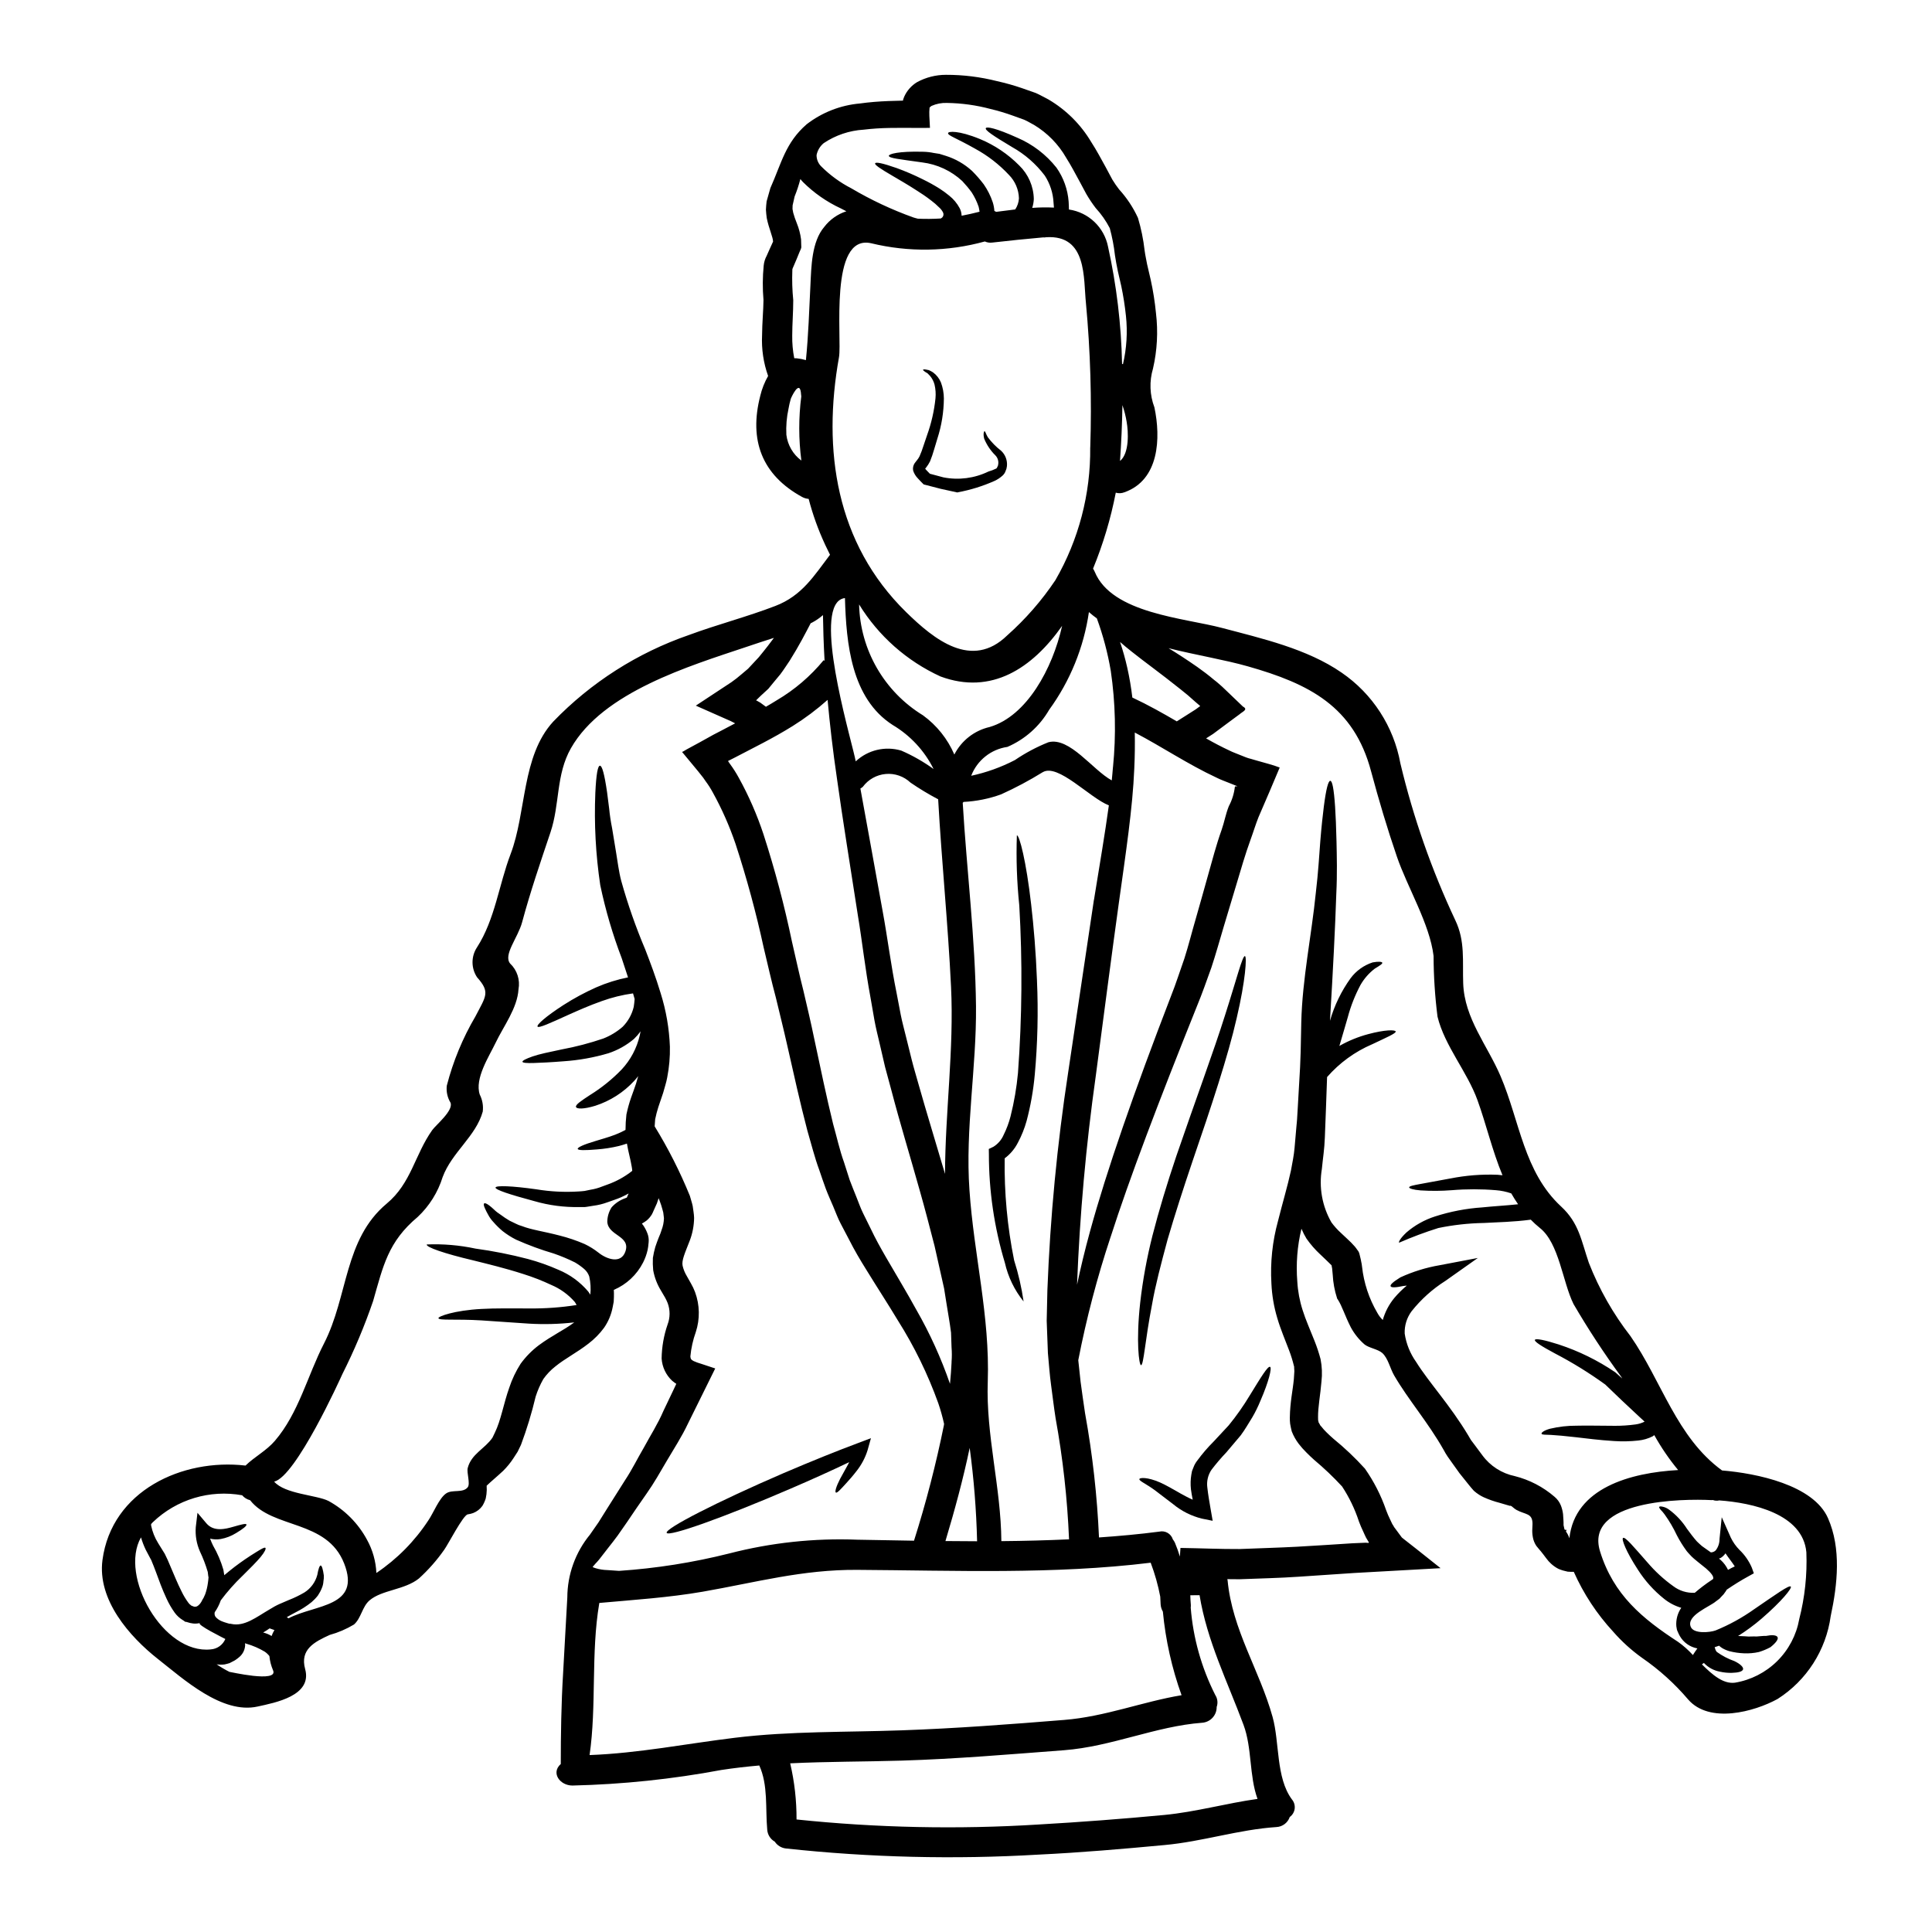 <?xml version="1.0" encoding="UTF-8"?>
<!-- Uploaded to: SVG Repo, www.svgrepo.com, Generator: SVG Repo Mixer Tools -->
<svg fill="#000000" width="800px" height="800px" version="1.1" viewBox="144 144 512 512" xmlns="http://www.w3.org/2000/svg">
 <g>
  <path d="m344.4 329.57c-0.027 0.051-0.027 0.051 0 0.078h0.098l0.988 0.559c0.504 0.348 0.984 0.719 1.492 1.094 0.961-0.562 1.922-1.121 2.883-1.73 4.731-2.785 8.934-6.383 12.422-10.625l0.238 0.188c-0.27-4.773-0.375-8.773-0.426-12.129-0.887 0.777-1.863 1.449-2.906 1.996l-0.348 0.156c-1.359 2.59-3.012 5.867-5.574 9.945-0.789 1.145-1.543 2.363-2.481 3.598-1.012 1.227-2.078 2.481-3.172 3.84-0.664 0.586-1.305 1.18-2 1.84-0.359 0.375-0.977 0.926-1.215 1.191zm-21.301 181.05 0.023 0.027v0.031c-0.117-0.102-0.238-0.188-0.371-0.27l-0.613-0.48c-1.652-1.535-2.656-3.648-2.801-5.902 0.043-3.07 0.574-6.113 1.578-9.012 0.695-1.828 0.707-3.844 0.027-5.676-0.199-0.508-0.43-0.996-0.695-1.469l-1.094-1.867c-1.012-1.652-1.707-3.477-2.051-5.383-0.105-1.082-0.133-2.172-0.082-3.258 0.152-0.98 0.367-1.949 0.641-2.902 0.293-0.855 0.613-1.785 0.883-2.426l0.453-1.094 0.32-0.934h-0.004c0.395-1.012 0.613-2.086 0.641-3.172-0.023-0.508-0.156-1.016-0.184-1.52-0.133-0.586-0.375-1.309-0.559-1.969-0.188-0.586-0.43-1.18-0.664-1.812-0.16 0.453-0.297 0.906-0.457 1.359l-0.961 2.133-0.105 0.27-0.078 0.133c0 0.023-0.184 0.395-0.184 0.395h-0.008c-0.367 0.617-0.836 1.168-1.387 1.629-0.363 0.277-0.746 0.527-1.145 0.746l-0.078 0.055c0 0.078-0.055-0.027 0 0.078l0.27 0.32h-0.004c0.469 0.668 0.852 1.395 1.145 2.16 0.301 0.746 0.418 1.559 0.348 2.359-0.027 0.426-0.078 0.855-0.133 1.25l-0.16 0.91h-0.004c-0.258 1.129-0.656 2.223-1.18 3.254-1.656 3.25-4.402 5.816-7.758 7.25 0.027 0.586 0.055 1.18 0.027 1.844l-0.055 1.309-0.266 1.387v-0.004c-0.367 1.977-1.148 3.856-2.293 5.508-1.176 1.598-2.578 3.016-4.156 4.215-3.043 2.363-6.188 3.938-8.746 6.023-1.227 0.957-2.305 2.09-3.199 3.363-0.836 1.469-1.512 3.023-2.027 4.637-1.031 4.34-2.332 8.617-3.894 12.797l-0.879 1.812-1.121 1.734c-0.785 1.203-1.699 2.32-2.719 3.332-1.652 1.547-3.199 2.801-4.371 3.938l0.027 1.145v-0.004c-0.016 0.754-0.105 1.504-0.27 2.242-0.215 0.68-0.508 1.336-0.875 1.949-0.613 0.863-1.469 1.527-2.453 1.914-0.469 0.164-0.949 0.281-1.441 0.352-1.227 0.184-5.277 8.105-6.238 9.383-1.941 2.773-4.184 5.32-6.691 7.598-3.758 3.039-9.785 3.016-13.062 5.785-2 1.68-2.215 4.723-4.16 6.426-2.012 1.207-4.172 2.133-6.43 2.758-4.051 1.844-7.941 3.84-6.504 9.055 1.945 7.086-7.996 8.906-12.594 9.918-9.445 2.106-19.703-7.332-26.422-12.594-7.559-5.953-16.086-15.688-14.699-26.227 2.453-18.398 21.195-26.98 37.91-25.035 2.426-2.363 5.492-3.894 7.785-6.559 6.297-7.332 8.66-17.32 13.008-25.781 6.453-12.574 5.285-27.613 16.629-37.086 6.508-5.41 7.41-12.906 12.051-19.465 0.961-1.359 5.703-5.199 4.852-7.277h0.004c-0.82-1.352-1.168-2.938-0.988-4.508 1.66-6.438 4.211-12.613 7.582-18.344 2.797-5.414 4-6.398 0.426-10.398v-0.004c-1.586-2.402-1.586-5.516 0-7.918 4.773-7.41 5.785-16.531 8.902-24.715 4.238-11.121 2.883-25.941 11.305-35.113 10-10.363 22.305-18.215 35.914-22.926 7.543-2.797 15.434-4.824 22.926-7.707 7.121-2.719 10.316-8.078 14.504-13.57-0.457-0.934-0.91-1.84-1.336-2.754l0.004-0.004c-1.801-3.879-3.25-7.91-4.328-12.051-0.605-0.047-1.195-0.219-1.73-0.508-10.668-5.836-14.133-15.062-11.09-26.82h-0.004c0.441-1.84 1.141-3.606 2.078-5.25-1.23-3.453-1.773-7.113-1.602-10.773 0.027-3.465 0.352-6.613 0.375-9.355-0.262-3.035-0.242-6.09 0.055-9.121 0.086-0.906 0.352-1.785 0.785-2.586 0.297-0.641 0.586-1.277 0.855-1.922 0.27-0.641 0.535-1.145 0.789-1.73 0-0.016 0.012-0.027 0.027-0.027 0.027-0.027 0.027-0.027 0.027-0.051 0-1.227-1.121-3.496-1.68-6.32-0.105-0.719-0.16-1.465-0.211-2.184 0.051-0.746 0.078-1.52 0.184-2.211 0.348-1.18 0.668-2.363 0.988-3.496 2.961-6.637 4-12.047 9.625-16.926h-0.004c4.086-3.148 8.988-5.062 14.129-5.512 2.481-0.348 4.961-0.535 7.477-0.641 1.18-0.023 2.398-0.078 3.625-0.105 0.105-0.023 0.266 0.027 0.32-0.051 0.055-0.078-0.027-0.105 0-0.16 0.027-0.055-0.133 0.238 0.32-0.879 0.719-1.586 1.898-2.914 3.391-3.816 2.348-1.273 4.977-1.941 7.644-1.941 4.578-0.012 9.137 0.555 13.574 1.68 2.262 0.5 4.496 1.133 6.691 1.891 1.145 0.395 2.316 0.828 3.492 1.227 1.148 0.48 2.293 1.18 3.469 1.758l-0.004 0.004c4.644 2.738 8.523 6.602 11.277 11.234 1.441 2.215 2.613 4.457 3.84 6.668 0.582 1.094 1.18 2.211 1.781 3.332h0.004c0.543 0.898 1.141 1.762 1.785 2.586 2.043 2.242 3.723 4.785 4.988 7.543 0.84 2.812 1.43 5.695 1.758 8.613 0.184 1.391 0.453 2.481 0.664 3.68 0.32 1.391 0.641 2.754 0.961 4.133 0.637 2.902 1.098 5.84 1.387 8.797 0.59 4.906 0.324 9.875-0.785 14.691-1.008 3.379-0.875 6.992 0.371 10.289 1.73 8.16 1.277 19.25-7.945 22.504-0.73 0.293-1.539 0.332-2.293 0.105-1.336 6.894-3.356 13.637-6.023 20.133 0.176 0.266 0.328 0.551 0.453 0.848 4.559 11.062 23.73 12.203 33.777 14.879 10.559 2.797 22.504 5.512 31.648 11.836 8.195 5.617 13.801 14.277 15.57 24.051 3.414 14.324 8.297 28.262 14.566 41.59 2.637 5.512 1.867 10.797 2.078 16.688 0.32 9.332 6.422 16.426 9.918 24.637 5.094 11.945 6.133 25.355 16.047 34.527 4.723 4.371 5.305 8.957 7.332 14.906 2.723 6.977 6.441 13.523 11.043 19.438 8.289 11.941 12.184 26.793 24.262 35.59 9.145 0.746 24.207 3.84 28.07 12.637 3.543 8.027 2.535 17.516 0.719 25.977-1.242 9.027-6.391 17.051-14.074 21.945-6.16 3.387-18.051 6.641-23.703 0.133-3.566-4.191-7.668-7.898-12.203-11.02-2.82-2.016-5.398-4.348-7.676-6.961-4.32-4.672-7.84-10.023-10.426-15.84-0.535 0-1.039 0-1.625-0.051-0.82-0.164-1.625-0.402-2.398-0.719-0.727-0.367-1.402-0.836-2-1.387-0.477-0.434-0.906-0.918-1.281-1.441-0.664-0.855-0.988-1.336-1.441-1.867l-0.395-0.457-0.789-0.957 0.004 0.004c-0.449-0.668-0.758-1.422-0.91-2.215-0.078-0.406-0.133-0.812-0.16-1.227-0.023-0.344-0.023-0.691 0-1.039l0.055-1.363c0-2.879-1.867-2.398-4.211-3.676v0.004c-0.332-0.195-0.645-0.418-0.934-0.672l-0.453-0.375c-0.055 0.027-0.16-0.027-0.16-0.027-0.188-0.129-0.188-0.078-0.188-0.051-0.078 0.027 0.055 0.078-0.129 0l-0.828-0.238-1.816-0.535c-1.434-0.367-2.836-0.859-4.188-1.465-0.422-0.191-0.832-0.414-1.223-0.664-0.5-0.316-0.973-0.676-1.414-1.066-0.535-0.559-0.879-1.039-1.336-1.574-0.855-1.066-1.68-2.078-2.481-3.094-0.719-1.012-1.438-2-2.133-2.984l-1.039-1.469h0.004c-0.359-0.531-0.688-1.086-0.984-1.652-4.188-7.41-9.41-13.332-13.176-19.832-1.062-1.844-1.574-4.481-3.117-5.902-1.18-1.043-3.598-1.336-4.769-2.32v-0.004c-1.449-1.27-2.66-2.785-3.574-4.481-1.652-3.25-2.266-5.543-3.469-7.41l-0.156-0.211-0.027-0.105v-0.004c-0.652-2.012-1.039-4.098-1.145-6.211l-0.109-1.145-0.051-0.562-0.078-0.375c-0.105-0.531-0.027-0.348-0.082-0.426-0.055-0.078-0.789-0.789-1.277-1.25l-1.73-1.652h-0.008c-1.34-1.25-2.547-2.637-3.602-4.133-0.484-0.797-0.914-1.625-1.277-2.481l-0.078-0.16v-0.004c-1.105 4.59-1.473 9.324-1.094 14.027 0.148 2.562 0.621 5.098 1.41 7.543 0.789 2.535 1.969 5.144 3.148 8.133 0.633 1.582 1.168 3.203 1.605 4.852 0.387 1.957 0.469 3.965 0.238 5.945-0.27 3.391-0.934 6.773-0.906 9.445 0.023 0.27 0 0.668 0.023 0.855 0.074 0.148 0.113 0.312 0.105 0.48 0.082 0.16 0.215 0.32 0.297 0.508 0.098 0.246 0.25 0.465 0.453 0.637 0.43 0.559 0.902 1.086 1.414 1.574 0.535 0.531 1.145 1.094 1.785 1.652 2.977 2.426 5.766 5.07 8.344 7.914 2.379 3.394 4.273 7.106 5.625 11.023 0.312 0.844 0.668 1.672 1.066 2.481l0.559 1.18 0.324 0.508 0.156 0.293 0.457 0.613 0.906 1.223 0.453 0.613 0.238 0.32 0.426 0.348 3.469 2.719c2.106 1.68 4.238 3.363 6.371 5.066-7.469 0.402-15.121 0.828-22.953 1.281-4.773 0.32-9.652 0.637-14.637 0.984-4.988 0.348-10.211 0.453-15.488 0.664-1.121 0.027-2.293-0.023-3.441-0.023 0.039 0.102 0.066 0.211 0.078 0.32 1.25 13.199 8.449 23.73 11.918 36.18 1.895 6.769 0.855 16.102 5.117 21.859 0.582 0.68 0.852 1.574 0.746 2.461-0.109 0.891-0.582 1.695-1.309 2.215-0.52 1.535-1.926 2.594-3.543 2.668-10.02 0.664-19.648 3.863-29.672 4.769-11.117 1.039-22.234 2-33.406 2.535-22.305 1.312-44.68 0.77-66.895-1.629-1.207-0.133-2.289-0.797-2.957-1.809-1.164-0.66-1.918-1.863-2-3.199-0.508-5.598 0.27-11.785-2.106-16.984-3.356 0.297-6.641 0.668-9.996 1.18h-0.004c-13.039 2.441-26.25 3.824-39.512 4.133-3.328 0-5.758-3.356-3.094-5.703 0-7.574 0.133-16.234 0.613-23.969 0.395-6.719 0.719-13.438 1.121-20.156 0.02-6.082 2.141-11.965 6-16.664 0.746-1.066 1.492-2.16 2.266-3.254 0.742-1.18 1.492-2.363 2.234-3.57 1.547-2.43 3.172-4.988 4.852-7.68 1.758-2.641 3.227-5.652 4.988-8.66 1.652-3.07 3.652-6.16 5.144-9.652 0.828-1.707 1.652-3.469 2.508-5.254l0.641-1.359 0.156-0.324c0.027-0.129 0.109-0.238 0.082-0.293l0.004 0.008c-0.047 0-0.09-0.012-0.129-0.035zm297.71 62.492c1.492-5.797 2.133-11.777 1.895-17.758-0.934-10.16-14.238-13.09-23.09-13.73v0.004c-0.559 0.137-1.145 0.098-1.68-0.105-0.133 0-0.238 0.023-0.375 0.023-7.547-0.395-33.805-0.105-29.52 13.625 3.57 11.488 11.172 17.754 20.66 23.938 1.438 1.02 2.754 2.191 3.938 3.496 0.348-0.535 0.719-1.145 1.18-1.758-1.969-0.363-3.676-1.57-4.664-3.309-0.18-0.32-0.34-0.648-0.48-0.988l-0.105-0.238c-0.027-0.078-0.133-0.32-0.133-0.32l-0.055-0.211-0.133-0.789h-0.004c-0.141-1.734 0.32-3.469 1.309-4.906-1.652-0.484-3.191-1.289-4.531-2.363-2.731-2.172-5.082-4.785-6.961-7.731-3.148-4.824-4.402-8.105-3.938-8.422 0.562-0.375 2.828 2.363 6.453 6.481h0.004c2.016 2.371 4.316 4.488 6.848 6.297 1.637 1.242 3.656 1.867 5.707 1.758 1.406-1.211 2.883-2.332 4.43-3.356 0.129-0.105 0.293-0.188 0.426-0.297 0.047-0.145 0.055-0.301 0.027-0.453-0.133-0.789-1.547-2.133-2.938-3.172-0.688-0.559-1.438-1.145-2.156-1.758l-0.613-0.559-0.453-0.48c-0.293-0.324-0.559-0.586-0.855-0.961-0.988-1.34-1.871-2.758-2.637-4.238-0.902-1.926-1.984-3.766-3.227-5.492-0.328-0.457-0.695-0.883-1.094-1.281-0.266-0.324-0.395-0.562-0.348-0.695 0.047-0.133 0.297-0.184 0.746-0.105h0.004c0.664 0.117 1.293 0.387 1.836 0.785 1.895 1.387 3.512 3.113 4.773 5.09 0.828 1.145 1.758 2.363 2.586 3.305 0.238 0.27 0.609 0.559 0.906 0.855l0.48 0.426 0.375 0.27c0.664 0.453 1.336 0.934 2 1.414v-0.004c0.477-0.004 0.934-0.195 1.277-0.531 0.672-0.867 1.027-1.941 1.012-3.039l0.586-5.754 2.43 5.465v-0.004c0.57 1.172 1.328 2.242 2.238 3.172 1.414 1.34 2.539 2.957 3.309 4.746l0.531 1.492-1.547 0.855c-1.812 0.988-3.731 2.184-5.652 3.492-0.043 0.102-0.098 0.199-0.156 0.293l-0.668 0.934h-0.004c-0.184 0.215-0.379 0.422-0.586 0.613l-0.266 0.293-0.133 0.16c-0.297 0.27-0.188 0.129-0.297 0.238l-0.789 0.586c-1.547 1.359-7.918 3.731-6.613 6.742 0.789 1.895 5.094 1.469 6.559 0.934h0.004c3.629-1.477 7.074-3.375 10.266-5.648 5.707-3.894 9.254-6.477 9.68-5.973 0.348 0.43-2.363 3.84-7.758 8.504-1.957 1.68-4.035 3.211-6.211 4.586l1.758 0.078c1.387 0.16 2.184-0.027 3.117 0.055 0.934-0.055 1.785-0.184 2.559-0.16 1.441-0.293 2.641-0.238 2.988 0.27 0.348 0.508-0.293 1.492-1.84 2.719-0.973 0.531-2 0.957-3.066 1.281-1.309 0.293-2.656 0.41-3.996 0.344-1.289-0.051-2.566-0.238-3.816-0.559-0.652-0.184-1.277-0.449-1.863-0.785l-0.508-0.348c-0.133-0.105-0.238-0.211-0.371-0.32-0.375 0.133-0.789 0.27-1.18 0.395l0.129 0.375c0.074 0.324 0.23 0.625 0.453 0.879 1.422 1.023 2.984 1.844 4.641 2.426 1.574 0.742 2.531 1.676 2.293 2.238-0.234 0.562-1.254 0.828-2.988 0.879-1.059 0.023-2.113-0.086-3.148-0.316-1.586-0.293-3.043-1.078-4.16-2.242-0.027-0.027-0.027-0.055-0.051-0.082-0.188 0.133-0.395 0.27-0.535 0.395 2.754 2.754 5.652 5.25 8.746 4.852 4.227-0.703 8.133-2.695 11.184-5.707 3.047-3.012 5.094-6.891 5.852-11.105zm-18.895-13.062c0.586-0.348 1.18-0.637 1.816-0.934-0.668-1.066-1.629-2.211-2.457-3.465-0.336 0.492-0.77 0.91-1.277 1.223-0.148 0.066-0.301 0.121-0.453 0.164l0.453 0.375v-0.004c0.82 0.742 1.484 1.637 1.953 2.637zm-13.199-26.473 0.004-0.004c-2.383-2.883-4.496-5.981-6.316-9.25-0.16 0.105-0.297 0.238-0.43 0.32-1.199 0.605-2.5 0.984-3.84 1.117-2.113 0.23-4.246 0.273-6.371 0.133-3.938-0.238-7.305-0.691-10.133-1.012-2.824-0.32-5.066-0.535-6.586-0.613s-2.363 0-2.508-0.293c-0.145-0.293 0.641-0.91 2.293-1.363l0.004 0.004c2.273-0.535 4.598-0.801 6.934-0.789 2.906-0.082 6.344 0.027 10.082 0.027l-0.004 0.004c1.891 0.008 3.777-0.117 5.648-0.375 0.789-0.113 1.551-0.348 2.269-0.695l0.055-0.055c-0.453-0.426-0.906-0.855-1.387-1.277-3.199-2.961-6.238-5.84-9.012-8.535-4.238-3.07-8.691-5.82-13.332-8.238-3.492-1.867-5.512-3.148-5.328-3.598 0.18-0.449 2.531 0 6.344 1.223v0.004c5.293 1.734 10.32 4.203 14.93 7.332l0.211 0.184c0.531 0.484 1.121 0.988 1.68 1.496-0.105-0.184-0.211-0.348-0.324-0.508h0.004c-4.531-6.184-8.734-12.598-12.598-19.223-2.91-5.863-3.812-16.137-8.934-20.18-0.844-0.68-1.645-1.41-2.398-2.188-4.508 0.613-8.746 0.668-12.559 0.883v-0.004c-4.012 0.078-8.012 0.523-11.941 1.336-3.535 1.109-7.004 2.406-10.398 3.891-0.184-0.211 0.375-1.223 1.895-2.664l-0.004-0.004c2.227-1.93 4.82-3.387 7.625-4.289 4.062-1.309 8.273-2.117 12.531-2.402 3.039-0.32 6.238-0.48 9.488-0.828-0.637-0.934-1.25-1.895-1.812-2.883l0.004 0.004c-1.309-0.457-2.672-0.742-4.055-0.848-3.902-0.324-7.824-0.324-11.727 0-2.75 0.215-5.512 0.23-8.266 0.051-1.969-0.156-3.012-0.531-3.012-0.789 0-0.348 1.09-0.559 2.957-0.906 1.867-0.348 4.613-0.855 7.973-1.469v0.004c4.098-0.816 8.277-1.145 12.449-0.984 0.453 0.023 0.906 0.078 1.359 0.129-2.691-6.449-4.328-13.543-6.637-19.914-2.719-7.523-8.695-14.371-10.582-22.105v0.004c-0.68-5.344-1.027-10.719-1.047-16.105-1.012-8.477-6.93-18.156-9.73-26.344-2.559-7.477-4.769-14.902-6.824-22.555-4.562-17.242-16.398-23.227-32.691-27.852-6.106-1.734-13.625-2.961-20.984-4.801 2.293 1.387 4.797 3.016 7.598 4.961 1.441 1.016 2.961 2.16 4.508 3.469 0.395 0.293 0.789 0.613 1.18 0.961 0.48 0.371 1.309 1.18 2 1.84 1.441 1.387 2.934 2.797 4.426 4.238 1.496 0.789-0.156 1.359-0.879 2.027-0.883 0.637-1.758 1.277-2.637 1.945-1.441 1.066-2.906 2.16-4.402 3.277-0.586 0.375-1.227 0.789-1.844 1.18 2.055 1.18 4.082 2.242 6.133 3.199 0.988 0.508 2 0.828 2.988 1.254l1.469 0.586c0.418 0.16 0.844 0.289 1.281 0.391l1.574 0.457c2.027 0.609 4.266 1.117 6.055 1.84-0.883 2.055-1.758 4.133-2.613 6.184-1.012 2.32-2 4.641-2.988 6.934-0.789 1.969-1.387 4-2.106 5.945-1.414 3.894-2.559 7.871-3.703 11.707-1.145 3.832-2.293 7.625-3.387 11.277-1.09 3.652-2.137 7.438-3.305 10.957-1.254 3.492-2.457 6.93-3.785 10.133-10.293 25.648-17.945 45.777-22.93 61.293l-0.004-0.004c-3.551 10.684-6.406 21.582-8.559 32.633 0.184 1.895 0.395 3.785 0.613 5.707 0.395 2.797 0.746 5.57 1.199 8.449h0.004c1.965 10.844 3.191 21.809 3.676 32.82 5.359-0.371 10.691-0.852 16-1.547 1.543-0.344 3.09 0.547 3.57 2.055 0.223 0.277 0.41 0.582 0.559 0.91 0.5 1.191 0.938 2.406 1.305 3.648l0.16-2.289c5.332 0.078 10.555 0.32 15.676 0.293 5.172-0.211 10.211-0.348 15.168-0.609 4.961-0.266 9.863-0.613 14.637-0.91 1.199-0.078 2.402-0.078 3.57-0.156l0.719 0.051c0.055 0 0.16-0.051 0.16-0.078s-0.027-0.133-0.078-0.188l-0.668-1.117c-0.266-0.508-0.453-0.988-0.691-1.492-0.48-0.988-0.879-1.949-1.223-2.856l0.004-0.008c-1.07-3.258-2.566-6.359-4.449-9.223-2.312-2.504-4.781-4.852-7.391-7.039-0.664-0.586-1.359-1.254-2.051-1.949-0.738-0.723-1.422-1.496-2.055-2.316-0.762-1.004-1.379-2.106-1.836-3.281-0.16-0.664-0.324-1.336-0.43-2.027-0.066-0.547-0.09-1.098-0.078-1.652 0.055-4.106 0.789-7.199 1.066-10.211l0.133-2.078-0.055-0.855v0.004c0.027-0.207 0-0.422-0.078-0.613-0.336-1.367-0.754-2.715-1.254-4.027-1.016-2.719-2.266-5.574-3.148-8.609-0.891-2.973-1.41-6.047-1.547-9.148-0.324-5.559 0.262-11.133 1.738-16.5 1.223-4.902 2.559-9.305 3.441-13.41 0.371-2.078 0.789-4 0.957-6s0.348-3.973 0.508-5.84c0.078-0.609 0.105-1.18 0.16-1.781 0.078-1.039 0.133-2.082 0.184-3.094 0.211-3.707 0.395-7.25 0.613-10.691 0.051-1.441 0.105-2.824 0.156-4.133 0.055-2.824 0.109-5.41 0.16-7.758 0.27-11.492 2.719-22.98 3.863-34.395 0.641-5.332 0.883-9.84 1.18-13.621 0.301-3.781 0.641-6.801 0.934-9.176 0.613-4.723 1.18-6.797 1.707-6.797 0.527 0 0.957 2.078 1.277 6.852 0.16 2.363 0.285 5.453 0.375 9.277 0.078 3.812 0.211 8.422-0.055 13.812-0.293 8.875-0.855 20.023-1.676 33.645h0.004c1.156-4.047 3.008-7.863 5.465-11.277 1.465-1.965 3.504-3.43 5.836-4.188 1.574-0.293 2.457-0.184 2.562 0.082 0.105 0.27-0.691 0.789-2 1.574-1.535 1.176-2.824 2.648-3.785 4.328-1.441 2.707-2.57 5.57-3.359 8.535-0.719 2.363-1.391 4.902-2.242 7.652 0.051-0.031 0.094-0.066 0.133-0.105 2.379-1.336 4.914-2.367 7.547-3.066 4.402-1.18 7.144-1.18 7.254-0.691s-2.363 1.547-6.238 3.387v-0.004c-4.582 1.965-8.664 4.938-11.945 8.691-0.105 2.719-0.211 5.469-0.297 8.348-0.105 2.477-0.211 5.012-0.293 7.625-0.105 3.148-0.535 5.652-0.789 8.344h0.004c-0.832 4.887 0.066 9.91 2.535 14.207 0.734 0.996 1.566 1.922 2.481 2.758l1.652 1.547c0.734 0.66 1.426 1.363 2.078 2.106 0.238 0.27 0.457 0.613 0.691 0.934v-0.004c0.246 0.285 0.422 0.625 0.508 0.988 0.16 0.719 0.395 1.492 0.453 1.969l0.16 0.789 0.078 0.637h0.004c0.473 4.32 1.855 8.492 4.055 12.242 0.379 0.699 0.863 1.34 1.438 1.891 0.602-2.125 1.637-4.106 3.039-5.812 1.008-1.199 2.125-2.309 3.332-3.305-0.348 0.027-0.637 0.078-0.934 0.105-2.078 0.453-3.172 0.453-3.356 0.078s0.559-1.117 2.586-2.363h-0.004c3.32-1.523 6.824-2.606 10.426-3.223l10.109-1.922-8.641 6.106h-0.004c-3.391 2.152-6.398 4.856-8.902 8-1.277 1.711-1.93 3.812-1.84 5.945 0.402 2.695 1.434 5.258 3.012 7.481 3.441 5.512 8.984 11.414 13.84 19.516 0.32 0.535 0.641 1.121 0.746 1.254l0.988 1.309c0.664 0.879 1.332 1.785 2 2.691 2.078 2.832 5.137 4.793 8.578 5.508 3.891 0.977 7.496 2.852 10.535 5.469 0.758 0.629 1.348 1.441 1.707 2.359 0.277 0.723 0.465 1.477 0.559 2.246 0.078 1.223 0.16 2.129 0.133 2.93l0.238 1.07c0 0.211 0.559 0.211 0.586 0.156l-0.188 0.453c0.395 0.543 0.699 1.148 0.91 1.785 1.434-13.301 16.121-17.375 28.84-18.07zm-111.46 87.152c-2.238-6.156-1.414-13.465-3.707-19.621-4.289-11.543-9.68-22.262-11.652-34.367-0.828 0-1.625 0-2.453 0.023 0.027 0.789 0.055 1.625 0.133 2.43h0.004c0.02 0.285 0.012 0.57-0.027 0.852 0.641 8.062 2.852 15.926 6.504 23.145 0.609 0.941 0.75 2.113 0.375 3.172 0.027 2.191-1.656 4.023-3.84 4.184-12.266 0.91-24.008 6.32-36.605 7.281-14.371 1.09-28.656 2.316-43.055 2.754-9.84 0.297-19.68 0.238-29.52 0.719l-0.004 0.004c1.141 4.875 1.703 9.867 1.684 14.875 21.289 2.219 42.727 2.664 64.094 1.336 11.141-0.641 22.277-1.484 33.406-2.535 8.375-0.809 16.426-3.106 24.664-4.25zm-5.785-268.34 0.48-0.023c-0.051-0.027 0.051 0.023-0.348-0.133l-1.73-0.691c-1.148-0.48-2.363-0.883-3.441-1.441-7.574-3.519-14.477-8.184-21.703-11.969 0.051 3.012 0.027 6.184-0.133 9.539-0.426 10.453-2.238 22.316-4.106 35.727-1.867 13.41-3.836 28.691-6.106 45.781v-0.004c-2.586 18.336-4.242 36.789-4.957 55.293 0.906-4.289 2.027-9.008 3.465-14.238 4.402-16.051 11.52-36.527 21.465-62.336 1.281-3.199 2.316-6.504 3.519-9.891 1.094-3.414 1.949-6.902 3.043-10.629 1.094-3.723 2.106-7.519 3.223-11.434 1.117-3.918 2.133-7.918 3.602-12.027 0.719-2.051 1.066-4.156 1.895-6.234l-0.008 0.004c0.875-1.621 1.426-3.398 1.629-5.227zm-9.445-21.191v-0.004c0.027-0.02 0.027-0.059 0-0.082-0.027-0.055 0.105 0.055-0.16-0.184-0.371-0.297-0.715-0.613-1.062-0.906-1.336-1.227-2.668-2.363-4-3.391-5.227-4.184-9.602-7.305-12.828-9.891-1.223-0.961-2.238-1.812-3.148-2.609 0.758 2.25 1.398 4.535 1.918 6.852 0.582 2.598 1.027 5.227 1.336 7.871 4.211 1.969 8.078 4.156 11.781 6.316 1.734-1.121 3.414-2.133 5.043-3.199l1.066-0.789 0.023 0.027zm-4.898 262.05c-2.57-7.148-4.238-14.594-4.957-22.156-0.344-0.578-0.547-1.227-0.59-1.895-0.055-0.695-0.082-1.387-0.105-2.082-0.582-3.062-1.43-6.066-2.535-8.98-25.648 3.148-51.938 2.051-77.738 1.895-14.531-0.105-26.902 3.328-40.934 5.781-9.094 1.574-18.262 2.16-27.434 2.988v-0.004c-0.023 0.043-0.035 0.09-0.031 0.137-2.238 13.168-0.664 27.086-2.559 40.18 12.988-0.48 25.621-3.016 38.527-4.586 14.66-1.785 29.406-1.441 44.148-1.969 14.398-0.504 28.734-1.598 43.055-2.754 10.836-0.855 20.781-4.828 31.152-6.555zm-16.316-327.08c2.535-2.055 2.215-7.812 1.762-10.371v-0.004c-0.246-1.504-0.621-2.984-1.121-4.426-0.078 5.039-0.297 9.996-0.641 14.801zm0.789-25.652h-0.004c0.98-4.191 1.25-8.516 0.789-12.797-0.277-2.641-0.688-5.269-1.23-7.871-0.32-1.336-0.609-2.641-0.906-3.938-0.297-1.492-0.613-3.039-0.789-4.328h0.004c-0.27-2.402-0.727-4.781-1.363-7.117-1-1.934-2.254-3.727-3.731-5.332-0.918-1.199-1.754-2.453-2.508-3.758-0.586-1.121-1.199-2.238-1.785-3.332-1.18-2.16-2.316-4.328-3.519-6.211v-0.004c-2.051-3.586-4.988-6.59-8.527-8.719-0.883-0.453-1.707-0.988-2.641-1.387l-2.879-1.039c-1.969-0.715-3.973-1.316-6.012-1.801-3.777-1.008-7.664-1.547-11.57-1.602-1.395-0.051-2.781 0.219-4.055 0.785-0.32 0.215-0.453 0.324-0.531 0.48-0.074 0.727-0.094 1.461-0.055 2.191l0.16 3.148c-2.238 0.055-4.746 0-7.086 0-1.25 0-2.481 0.027-3.703 0.027-2.262 0.035-4.523 0.188-6.773 0.453-3.785 0.227-7.441 1.457-10.59 3.57-0.973 0.801-1.641 1.91-1.895 3.148-0.02 1.129 0.426 2.219 1.227 3.012 2.34 2.34 5.031 4.301 7.973 5.812 5.234 3.09 10.75 5.68 16.477 7.731 0.395 0.133 0.789 0.215 1.18 0.324v-0.004c2.023 0.09 4.055 0.07 6.078-0.055 0.137-0.09 0.266-0.188 0.391-0.289 0.34-0.375 0.406-0.922 0.164-1.363-0.273-0.52-0.645-0.98-1.094-1.359-0.613-0.617-1.27-1.188-1.969-1.707-1.359-1.066-2.715-1.969-3.973-2.754-2.504-1.625-4.637-2.824-6.297-3.812-3.332-1.945-4.801-2.934-4.641-3.328 0.16-0.398 1.922-0.082 5.625 1.223v-0.004c2.375 0.863 4.699 1.859 6.957 2.988 1.57 0.758 3.094 1.602 4.562 2.531 0.859 0.555 1.688 1.16 2.477 1.812 1.141 0.902 2.086 2.027 2.773 3.309 0.328 0.625 0.508 1.32 0.531 2.027 1.547-0.297 3.121-0.641 4.746-1.066h0.004c-0.055-0.441-0.137-0.879-0.242-1.309-0.453-1.34-1.07-2.621-1.836-3.812-0.773-1.055-1.613-2.059-2.508-3.012-2.938-2.723-6.656-4.449-10.629-4.938-6.211-0.879-8.824-1.117-8.824-1.758 0.027-0.453 2.426-1.25 9.145-1.062 0.926 0.023 1.848 0.129 2.754 0.32l1.52 0.238c0.531 0.16 1.066 0.348 1.625 0.504 2.59 0.805 4.973 2.168 6.981 3.992 1.121 1.117 2.164 2.309 3.121 3.57 1.02 1.469 1.828 3.074 2.394 4.773 0.234 0.742 0.379 1.512 0.43 2.289l0.48 0.238c1.574-0.184 3.277-0.426 5.039-0.637v0.004c0.586-0.875 0.93-1.887 0.988-2.938-0.059-2.344-1.016-4.578-2.668-6.238-2.594-2.777-5.621-5.117-8.961-6.934-5.09-2.879-7.277-3.492-7.144-4.133 0.055-0.453 2.641-0.789 8.426 1.574h0.004c3.906 1.621 7.449 4.004 10.422 7.012 2.406 2.336 3.797 5.527 3.863 8.879-0.035 0.805-0.176 1.598-0.422 2.363 1.914-0.148 3.836-0.172 5.758-0.078-0.027-0.395-0.078-0.828-0.105-1.254v-0.004c-0.117-2.57-0.922-5.066-2.324-7.223-2.328-3.082-5.266-5.652-8.637-7.543-5.227-3.121-7.254-4.508-6.988-5.039 0.238-0.43 2.586-0.055 8.371 2.559h0.004c4.051 1.738 7.606 4.461 10.344 7.918 1.871 2.656 2.984 5.769 3.227 9.012 0.027 0.668 0.078 1.363 0.078 2.082 5.207 0.754 9.367 4.719 10.371 9.887 2.25 10.199 3.492 20.594 3.711 31.035zm-2.641 106.78h-0.004c0.848-8.488 0.652-17.051-0.586-25.492-0.805-4.742-2.039-9.398-3.691-13.918-0.742-0.531-1.438-1.09-2.106-1.676-1.355 9.355-4.969 18.242-10.531 25.887-2.535 4.383-6.414 7.832-11.062 9.84-4.352 0.625-8.023 3.551-9.602 7.652 4.027-0.863 7.918-2.262 11.574-4.156 2.777-1.891 5.754-3.473 8.875-4.723 5.629-1.496 11.734 7.356 16.801 10.105 0.105-1.176 0.238-2.387 0.316-3.519zm-5.039 35.137c1.492-9.195 2.906-17.488 3.938-25.004-5.043-1.949-13.516-11.227-17.543-8.773l-0.004-0.004c-3.543 2.195-7.223 4.152-11.02 5.867-3.199 1.16-6.551 1.836-9.949 2-0.055 0.094-0.129 0.172-0.211 0.238 1.066 17.973 3.328 35.941 3.519 53.922 0.156 16.211-2.883 32.527-1.734 48.711 1.18 17.25 5.441 33.379 4.852 50.773-0.508 14.168 3.496 27.992 3.602 42.258 6-0.051 11.98-0.211 17.941-0.48l-0.004 0.004c-0.445-10.777-1.637-21.512-3.566-32.125-0.453-2.883-0.789-5.812-1.18-8.66-0.395-2.848-0.586-5.762-0.855-8.59-0.105-2.879-0.211-5.731-0.32-8.531 0.078-2.754 0.133-5.469 0.184-8.16v0.004c0.742-19.332 2.582-38.605 5.512-57.727 2.531-17.062 4.801-32.258 6.824-45.723zm-0.988-119.84h-0.004c0.422-12.773 0.039-25.562-1.145-38.285-0.691-6.531 0.375-18.105-10.504-17.438-0.395 0.055-0.664 0.078-0.664 0.078v-0.051c-4.559 0.395-9.121 0.879-13.648 1.387h-0.004c-0.672 0.094-1.355-0.008-1.969-0.293-9.836 2.719-20.207 2.883-30.125 0.477-11.277-2.559-7.68 25.355-8.531 30.207-4.402 24.555-0.883 49.27 17.836 67.586 7.383 7.227 17.359 15.277 26.742 6.133 4.859-4.316 9.152-9.238 12.77-14.637 6.168-10.688 9.355-22.828 9.23-35.164zm-26.633 74.062c9.812-2.906 16.637-15.465 19.172-26.793-7.918 11.25-18.742 18.395-32.234 13.41-8.922-4.086-16.43-10.73-21.57-19.09 0.281 12.035 6.656 23.102 16.926 29.383 3.656 2.656 6.527 6.246 8.316 10.395 1.891-3.707 5.332-6.383 9.391-7.305zm-11.758 215.74c2.797 0.027 5.602 0.055 8.398 0.055-0.199-8.277-0.855-16.539-1.965-24.742-1.703 8.133-3.914 16.336-6.422 24.688zm1.625-47.43c0.109-1.309 0.109-2.625 0-3.938-0.051-1.305-0.105-2.582-0.133-3.863-0.32-2.609-0.828-5.277-1.223-7.836-0.211-1.309-0.43-2.586-0.613-3.863-0.293-1.277-0.586-2.562-0.855-3.812-0.559-2.531-1.117-5.012-1.68-7.477-1.277-4.91-2.504-9.707-3.836-14.371-2.613-9.332-5.332-18.184-7.57-26.742-0.59-2.133-1.148-4.238-1.707-6.316-0.48-2.109-0.961-4.16-1.441-6.215-0.48-2.055-0.988-4.051-1.359-6.078s-0.691-4-1.039-5.973c-1.469-7.871-2.215-15.012-3.363-21.863-2.106-13.621-4.055-25.586-5.492-35.914-1.18-7.996-1.969-15.035-2.535-21.223l0.004-0.004c-2.875 2.559-5.961 4.871-9.223 6.91-5.199 3.25-10.426 5.781-15.309 8.344l-1.73 0.879v-0.004c-0.039 0.039-0.086 0.066-0.133 0.082l0.508 0.746c0.871 1.18 1.66 2.418 2.359 3.707 2.637 4.773 4.824 9.781 6.535 14.957 3.019 9.34 5.539 18.836 7.543 28.445 1.039 4.481 1.969 8.824 3.039 13.012 0.984 4.238 2 8.477 2.824 12.527 1.73 8.133 3.305 15.703 5.039 22.77 0.988 3.496 1.73 6.93 2.883 10.133 0.504 1.598 1.012 3.199 1.52 4.746 0.586 1.543 1.18 3.012 1.781 4.508 0.602 1.496 1.094 2.934 1.785 4.328 0.691 1.398 1.336 2.719 2 4.051 1.254 2.668 2.668 5.176 4.082 7.629 2.824 4.875 5.598 9.445 7.996 13.836h0.004c3.586 6.254 6.574 12.832 8.93 19.648 0.184-1.98 0.344-3.902 0.422-5.766zm-1.73-49.828c0.051-16.555 2.402-33.008 1.598-49.617s-2.481-33.109-3.414-49.695v-0.004c-2.527-1.328-4.977-2.809-7.332-4.422-1.762-1.668-4.152-2.5-6.566-2.285-2.418 0.215-4.625 1.453-6.066 3.402-0.195 0.176-0.41 0.328-0.645 0.457 1.734 9.516 3.707 20.312 5.902 32.527 1.254 6.769 2.184 14.289 3.707 21.754 0.371 1.867 0.719 3.781 1.09 5.703 0.371 1.922 0.934 3.894 1.414 5.902 0.48 2.012 0.988 4 1.496 6.027 0.508 2.027 1.145 4.106 1.73 6.211 2.137 7.59 4.617 15.586 7.098 24.035zm-0.293 66.441c0.023-0.078 0.023-0.133 0.051-0.211v-0.004c-0.414-1.863-0.93-3.703-1.547-5.512-2.766-7.695-6.367-15.062-10.738-21.973-2.508-4.184-5.387-8.586-8.398-13.488-1.52-2.43-3.066-5.039-4.481-7.84-0.746-1.414-1.469-2.824-2.238-4.266-0.77-1.441-1.309-2.984-1.969-4.531-0.66-1.547-1.363-3.094-1.969-4.691-0.605-1.598-1.145-3.277-1.73-4.961-1.25-3.363-2.106-6.879-3.172-10.504-1.895-7.227-3.602-14.93-5.41-22.926-0.91-4.055-1.922-8.055-2.934-12.293-1.148-4.262-2.133-8.691-3.199-13.141l-0.004-0.004c-2.019-9.32-4.516-18.527-7.481-27.594-1.594-4.691-3.602-9.234-5.996-13.57-0.578-1.078-1.234-2.113-1.969-3.09-0.188-0.305-0.391-0.602-0.609-0.883l-1.312-1.652-2.582-3.121-1.309-1.574-0.324-0.375c-0.16-0.16 0.211-0.184 0.297-0.27l0.852-0.504 3.543-1.922 3.543-1.969 2.055-1.066c1.227-0.668 2.481-1.309 3.703-1.949-0.371-0.184-0.742-0.395-1.145-0.586-3.199-1.414-6.297-2.797-9.277-4.106 3.25-2.156 6.398-4.211 9.383-6.184v0.004c0.957-0.668 1.875-1.391 2.758-2.16 0.586-0.48 1.145-0.961 1.703-1.441 0.988-1.066 1.949-2.106 2.856-3.066 0.883-1.039 1.68-2.106 2.453-3.066 0.535-0.719 1.043-1.387 1.547-2.051-2.453 0.789-4.902 1.574-7.383 2.426-14.953 5.016-37.938 11.91-46.406 26.812-4.008 7.039-2.914 14.809-5.422 22.285-2.691 8.027-5.332 15.703-7.519 23.836-1.121 4.156-5.066 8.637-3.172 10.957h0.004c1.84 1.746 2.672 4.305 2.211 6.801-0.297 5.012-3.977 9.812-6.055 14.168-1.758 3.68-5.625 9.516-4.211 13.758 0.707 1.391 0.98 2.957 0.789 4.504-1.812 6.559-8.184 10.77-10.629 17.355-1.254 4.031-3.531 7.672-6.609 10.562-7.871 6.586-9.148 12.988-11.809 22.262-2.273 6.641-5 13.117-8.156 19.383-0.559 1.25-12.293 27.16-18.074 28.5 2.852 3.305 11.199 3.519 14.395 5.117 4.328 2.367 7.875 5.941 10.211 10.289 1.496 2.703 2.348 5.715 2.481 8.801 5.477-3.684 10.16-8.426 13.777-13.945 1.305-1.867 2.852-5.902 4.723-7.144 1.629-1.121 4.402 0 5.707-1.625 0.742-0.965-0.32-3.84 0-5.117 0.988-3.758 4.535-5.066 6.559-8.027l0.613-1.277c1.652-3.363 2.316-7.707 3.836-11.973 0.734-2.234 1.75-4.363 3.016-6.344 1.359-1.867 2.984-3.519 4.824-4.906 3.387-2.508 6.691-4.051 9.055-5.812 0.113-0.07 0.223-0.148 0.328-0.234-3.984 0.449-7.996 0.559-12 0.324l-12.555-0.855c-7.012-0.426-11.277 0.078-11.438-0.586-0.133-0.453 4.16-2.078 11.438-2.453 3.625-0.211 7.941-0.133 12.664-0.133 4.184 0.047 8.367-0.258 12.504-0.902-0.137-0.289-0.297-0.566-0.48-0.828-1.711-1.957-3.844-3.5-6.238-4.508-2.394-1.125-4.859-2.09-7.383-2.879-4.879-1.574-9.465-2.664-13.305-3.625-7.707-1.816-12.559-3.519-12.293-4.211v-0.004c4.332-0.176 8.668 0.191 12.906 1.098 4.68 0.641 9.32 1.559 13.891 2.754 2.762 0.742 5.461 1.695 8.074 2.852 3.082 1.27 5.805 3.262 7.949 5.812 0.184 0.238 0.348 0.508 0.531 0.789v-0.004c0.164-1.613 0.066-3.242-0.293-4.824-0.262-0.762-0.723-1.441-1.332-1.969-0.758-0.648-1.57-1.227-2.426-1.734-1.82-0.91-3.703-1.699-5.629-2.363-3.41-1-6.75-2.231-9.996-3.68-1.273-0.641-2.481-1.41-3.598-2.289-0.859-0.727-1.664-1.516-2.402-2.363-0.574-0.605-1.059-1.285-1.441-2.027-0.289-0.5-0.551-1.016-0.785-1.547-0.375-0.789-0.426-1.25-0.211-1.387 0.211-0.133 0.641 0.055 1.336 0.559h-0.004c0.426 0.328 0.836 0.676 1.223 1.047 0.535 0.523 1.125 0.984 1.762 1.383 0.77 0.578 1.57 1.113 2.398 1.598 0.48 0.238 0.988 0.48 1.547 0.746v0.004c0.562 0.293 1.152 0.523 1.762 0.691 2.426 0.961 5.809 1.414 9.891 2.481 2.289 0.57 4.527 1.332 6.691 2.266 1.297 0.621 2.523 1.383 3.652 2.269 2.133 1.73 6.027 3.148 7.172-0.375 1.336-4.106-4.586-4.055-4.824-7.785 0.012-1.363 0.406-2.691 1.145-3.84 0.941-1.059 2.133-1.871 3.469-2.359l0.559-0.215 0.48-1.094c-0.664 0.375-1.387 0.719-2.023 1.016-1.016 0.453-2.457 0.906-3.629 1.336v-0.004c-1.195 0.445-2.441 0.746-3.707 0.906-0.613 0.078-1.227 0.184-1.816 0.293-0.586 0.105-1.18 0.027-1.785 0.055v-0.004c-4.07 0.09-8.133-0.441-12.047-1.574-6.453-1.73-10.371-3.012-10.266-3.598 0.105-0.586 4.289-0.453 10.875 0.48 3.691 0.609 7.438 0.797 11.172 0.559 0.535-0.051 1.043-0.051 1.547-0.133l1.547-0.32c1.059-0.164 2.098-0.449 3.094-0.852 1.066-0.426 1.969-0.664 3.223-1.25v-0.004c1.039-0.461 2.035-1.004 2.988-1.625 0.621-0.391 1.219-0.816 1.785-1.281-0.02-0.359-0.066-0.711-0.133-1.062-0.293-1.895-0.906-3.894-1.277-6.16-0.746 0.238-1.469 0.48-2.133 0.641-1.914 0.457-3.856 0.762-5.816 0.906-3.172 0.27-4.984 0.27-5.09-0.133-0.105-0.402 1.625-1.18 4.664-2.082 1.492-0.477 3.363-0.957 5.305-1.703l0.004-0.004c0.922-0.359 1.82-0.777 2.691-1.25 0.004-1.363 0.082-2.727 0.238-4.082 0.316-1.508 0.727-2.996 1.23-4.453 0.426-1.25 0.961-2.586 1.309-3.703 0.184-0.695 0.395-1.363 0.586-2.027-0.324 0.426-0.668 0.855-1.039 1.25l-0.004 0.004c-2.812 3.055-6.367 5.332-10.32 6.609-3.039 0.934-4.902 0.883-5.117 0.348-0.238-0.613 1.41-1.68 3.758-3.227h0.004c3.051-1.895 5.852-4.16 8.344-6.742 2.344-2.519 3.988-5.609 4.769-8.961 0.078-0.395 0.16-0.789 0.238-1.145h0.004c-0.527 0.727-1.117 1.402-1.762 2.023-1.984 1.68-4.277 2.965-6.746 3.785-3.879 1.152-7.879 1.867-11.918 2.137-3.383 0.27-6.023 0.395-7.871 0.453-1.852 0.059-2.961-0.027-3.016-0.32-0.055-0.293 0.883-0.789 2.668-1.414s4.504-1.18 7.758-1.867c3.727-0.691 7.398-1.656 10.988-2.879 1.879-0.734 3.621-1.789 5.141-3.117 1.445-1.457 2.457-3.285 2.934-5.277 0.105-0.668 0.184-1.391 0.238-2.082-0.133-0.504-0.27-1.012-0.426-1.492h0.004c-2.84 0.391-5.629 1.082-8.32 2.055-3.332 1.18-6.297 2.504-8.746 3.598-4.934 2.238-7.941 3.625-8.238 3.148-0.297-0.477 2.188-2.691 6.852-5.707 2.777-1.781 5.688-3.352 8.699-4.695 2.703-1.18 5.527-2.062 8.422-2.641-0.559-1.734-1.145-3.441-1.676-5.094v0.004c-2.398-6.285-4.297-12.75-5.68-19.332-1.211-8.098-1.648-16.293-1.309-24.473 0.238-5.039 0.664-7.199 1.227-7.199s1.18 2.16 1.891 7.066c0.16 1.223 0.324 2.613 0.535 4.211h0.004c0.168 1.77 0.434 3.531 0.785 5.277 0.32 1.969 0.664 4.106 1.062 6.453 0.398 2.352 0.695 4.984 1.363 7.519 1.727 6.191 3.856 12.262 6.363 18.18 1.359 3.519 2.797 7.332 4.078 11.57v0.004c1.445 4.59 2.269 9.355 2.453 14.168 0.055 2.731-0.184 5.461-0.707 8.141-0.238 1.387-0.719 2.719-1.09 4.133-0.43 1.332-0.828 2.426-1.254 3.703-0.348 1.078-0.633 2.172-0.855 3.281-0.023 0.609-0.105 1.223-0.133 1.867 3.609 5.875 6.731 12.035 9.332 18.422 0.238 0.906 0.535 1.707 0.746 2.668 0.133 1.062 0.348 2.106 0.375 3.172-0.027 2.031-0.406 4.043-1.121 5.941-1.309 3.387-2.238 5.332-1.918 6.773 0.227 0.961 0.602 1.879 1.117 2.723l1.066 1.891v-0.004c0.441 0.754 0.816 1.543 1.121 2.363 1.246 3.398 1.312 7.117 0.188 10.559-0.746 2.082-1.23 4.25-1.441 6.453 0.078 0.613 0.105 0.641 0.324 0.883l0.129 0.105c0.105 0.051-0.078-0.027 0.43 0.266v-0.004c0.648 0.293 1.316 0.531 2 0.723 1.223 0.395 2.481 0.828 3.703 1.227-2.508 5.066-4.902 9.891-7.199 14.562-1.68 3.574-3.758 6.719-5.57 9.812s-3.496 6.078-5.387 8.746c-1.895 2.668-3.598 5.223-5.25 7.652-0.855 1.223-1.652 2.398-2.453 3.519-0.801 1.121-1.68 2.184-2.481 3.223-0.801 1.039-1.602 2.055-2.363 3.043h0.004c-0.195 0.25-0.398 0.492-0.617 0.719l-0.375 0.395c-0.27 0.32-0.531 0.613-0.789 0.906 0.078 0.188 0.531 0.238 0.828 0.375h0.004c0.996 0.293 2.027 0.457 3.066 0.48 1.09 0.078 2.106 0.133 3.09 0.211 9.848-0.664 19.621-2.207 29.195-4.613 11.086-2.867 22.527-4.098 33.969-3.648 4.984 0.078 9.996 0.184 15.008 0.266v-0.004c3.199-10.09 5.852-20.348 7.949-30.723zm-11.297-178.66c3.023 1.316 5.891 2.953 8.562 4.883-2.418-4.859-6.188-8.914-10.852-11.68-10.957-7.043-12.293-21.57-12.637-33.621-0.863 0.094-1.648 0.551-2.16 1.25-5.172 6.691 4.238 37.516 5.012 42.02v0.004c3.234-3.031 7.828-4.117 12.074-2.856zm-14.562-142.93c-0.508-0.27-1.012-0.508-1.52-0.789v0.004c-3.691-1.719-7.055-4.062-9.945-6.93-0.234-0.238-0.48-0.535-0.715-0.828-0.402 1.57-0.91 3.113-1.52 4.613-0.16 0.789-0.352 1.547-0.535 2.363 0 0.348 0 0.637-0.027 0.961 0.055 0.32 0.133 0.664 0.188 1.012v-0.004c0.258 0.926 0.57 1.832 0.934 2.723 0.566 1.387 0.953 2.84 1.145 4.328 0.027 0.395 0.027 1.18 0.051 1.758 0.109 0.691-0.348 1.18-0.531 1.758l-0.719 1.758-0.719 1.68c-0.293 0.691-0.426 0.879-0.395 1.223v0.008c-0.102 2.641-0.02 5.285 0.242 7.918 0 3.227-0.27 6.32-0.27 9.387-0.031 2.012 0.145 4.023 0.535 6 0.223-0.004 0.445 0.004 0.668 0.023 0.82 0.086 1.633 0.246 2.422 0.48 0.664-6.582 0.855-13.035 1.199-19.887 0.238-4.824 0.293-11.488 3.68-15.438l0.004-0.004c1.484-1.93 3.519-3.363 5.836-4.113zm-11.938 49.059c-0.027-0.137-0.043-0.281-0.051-0.422-0.238-4.586-2.719 0.906-2.754 1.145-0.238 0.84-0.434 1.695-0.582 2.559-0.496 2.266-0.684 4.586-0.566 6.902 0.336 2.723 1.773 5.188 3.973 6.824-0.738-5.644-0.746-11.359-0.02-17.008zm-135.89 323.82c7.172-3.731 19.285-2.934 14.746-14.527-4.586-11.68-18.895-9.094-24.926-16.77h-0.004c-0.82-0.207-1.559-0.664-2.106-1.309-8.566-1.547-17.359 1.102-23.645 7.121-0.176 0.164-0.336 0.34-0.48 0.531v0.348c0.34 1.676 0.977 3.273 1.887 4.723 0.562 0.91 1.121 1.844 1.734 2.797 0.531 1.043 1.062 2.242 1.492 3.309 0.934 2.156 1.84 4.453 2.934 6.609 0.496 1.039 1.086 2.031 1.762 2.961 0.207 0.312 0.477 0.578 0.785 0.789l0.055 0.051 0.055 0.027 0.48 0.184c0.426 0.188 0.32 0.027 0.426 0.082 0.348 0.051 0.789-0.109 1.359-0.789 0.105-0.133 0.215-0.348 0.348-0.508l-0.004 0.004c0.176-0.367 0.375-0.723 0.59-1.062 0.129-0.297 0.293-0.613 0.426-0.938 0.348-0.977 0.59-1.984 0.723-3.012 0.051-0.48 0.156-0.988 0.156-1.414l0.027-0.078-0.012-0.031-0.051-0.105-0.055-0.426-0.105-0.855c-0.547-1.863-1.242-3.684-2.078-5.438-0.887-2.019-1.266-4.227-1.098-6.422l0.453-3.812 2.363 2.797c1.969 2.32 5.094 1.496 7.144 0.906 2.051-0.59 3.332-0.934 3.469-0.609 0.133 0.324-0.789 1.117-2.754 2.289h-0.004c-1.246 0.777-2.629 1.312-4.078 1.574-0.93 0.16-1.883 0.125-2.797-0.109 0.227 0.629 0.488 1.242 0.785 1.84 1.172 2.023 2.094 4.18 2.742 6.426l0.133 0.828 0.078 0.426v0.09l0.027 0.078c0.906-0.789 1.84-1.492 2.664-2.156 1.871-1.422 3.809-2.75 5.816-3.977 1.387-0.852 2.156-1.305 2.402-1.117 0.242 0.184-0.16 1.117-1.254 2.426s-2.797 3.016-4.875 5.066h-0.008c-2.062 1.984-3.961 4.133-5.68 6.426-0.383 1.121-0.922 2.18-1.602 3.148-0.109 0.422-0.031 0.871 0.219 1.23 0.438 0.496 0.984 0.887 1.598 1.145 0.426 0.176 0.863 0.324 1.305 0.453l0.691 0.211 0.078 0.027h0.055l0.027-0.027h0.004c-0.02-0.004-0.043-0.012-0.055-0.027l0.43 0.082c3.543 0.789 6.691-1.816 10.184-3.84 0.453-0.266 0.883-0.504 1.336-0.789l0.719-0.375 0.637-0.293c0.855-0.375 1.68-0.719 2.481-1.066l-0.004 0.004c1.402-0.547 2.758-1.207 4.055-1.969 1.691-1.062 2.914-2.731 3.422-4.66 0.266-1.52 0.582-2.453 0.879-2.481 0.297-0.027 0.613 0.883 0.855 2.668h-0.004c0.027 0.5-0.012 1.004-0.105 1.492-0.031 0.625-0.172 1.242-0.426 1.816-0.273 0.691-0.625 1.352-1.043 1.969-0.496 0.641-1.059 1.23-1.676 1.758-1.34 1.074-2.789 1.996-4.328 2.754-0.719 0.395-1.492 0.789-2.238 1.227 0.125 0.09 0.301 0.211 0.457 0.301zm-3.731 3.121c-0.395-0.133-0.828-0.293-1.277-0.453-0.535 0.375-1.094 0.742-1.707 1.094l-0.004 0.004c0.789 0.195 1.543 0.508 2.238 0.926 0.188-0.551 0.438-1.078 0.75-1.57zm-11.891 11.09c-0.27-0.133 13.09 3.039 11.516-0.453v0.004c-0.512-1.195-0.836-2.465-0.961-3.758-0.348-0.445-0.758-0.832-1.223-1.152-1.52-0.91-3.152-1.617-4.856-2.106-0.16-0.055-0.27-0.078-0.395-0.133h0.004c0.066 0.316 0.066 0.645 0 0.961-0.152 1.008-0.652 1.934-1.414 2.613-0.32 0.285-0.656 0.547-1.012 0.789-0.246 0.18-0.508 0.328-0.785 0.449l-0.879 0.457c-0.453 0.133-0.906 0.266-1.336 0.348-0.691 0.086-1.391 0.074-2.078-0.027 1.094 0.746 2.234 1.418 3.418 2.012zm-4.961-5.977v0.004c1.695-0.121 3.18-1.188 3.84-2.754-0.184-0.105-7.969-3.938-6.691-4.238-0.602 0.152-1.223 0.195-1.84 0.133-0.527-0.062-1.043-0.176-1.547-0.348l-0.105-0.055c-0.184 0.016-0.371-0.023-0.535-0.105-0.125-0.074-0.242-0.164-0.348-0.27l-0.266-0.156h0.004c-0.812-0.5-1.52-1.152-2.082-1.922-0.852-1.188-1.582-2.453-2.188-3.785-1.145-2.453-2-4.824-2.797-7.016-0.43-1.145-0.789-2.078-1.199-3.039l-0.027-0.105c-0.051-0.078-0.078-0.105-0.051-0.105l-0.027-0.027c0-0.023-0.027-0.023-0.027-0.023l-0.184-0.352-0.395-0.742c-0.27-0.508-0.508-0.988-0.789-1.492-0.508-1.059-0.93-2.156-1.258-3.281-5.828 10.195 5.852 31.074 18.512 29.684z"/>
  <path d="m480.59 506.23c0.504 0.238-0.27 3.734-2.59 9.055-0.609 1.492-1.32 2.938-2.133 4.328-0.938 1.496-1.895 3.199-3.066 4.773-1.227 1.441-2.508 2.934-3.812 4.508-1.395 1.465-2.711 3.004-3.934 4.613-0.934 1.387-1.324 3.066-1.098 4.723 0.211 1.922 0.559 3.867 0.879 5.734l0.535 3.062-2.883-0.582h0.004c-2.766-0.684-5.344-1.977-7.547-3.785-1.84-1.387-3.414-2.586-4.723-3.602-2.43-1.84-4.481-2.613-4.266-3.117 0.133-0.348 2.078-0.559 5.492 0.934 1.602 0.719 3.441 1.785 5.387 2.906 1.039 0.559 2.129 1.18 3.25 1.652-0.188-0.906-0.348-1.812-0.48-2.797v-0.004c-0.137-1.27-0.102-2.555 0.105-3.812l0.188-0.992 0.395-0.988h-0.004c0.242-0.645 0.582-1.246 1.012-1.785 1.309-1.789 2.758-3.477 4.332-5.039 1.414-1.492 2.754-2.957 4.027-4.328l-0.004-0.004c2.023-2.477 3.863-5.094 5.512-7.836 2.965-4.816 4.805-7.906 5.422-7.617z"/>
  <path d="m473.92 397.38c0.559 0.078 0.16 6.449-2.184 16.422-2.266 9.996-6.719 23.406-11.734 38.02-2.481 7.332-4.723 14.32-6.586 20.691-1.73 6.422-3.25 12.203-4.106 17.141-1.895 9.734-2.211 16.137-2.934 16.137-0.508-0.027-1.359-6.266-0.211-16.582v-0.004c0.684-5.984 1.77-11.914 3.25-17.754 1.68-6.559 3.84-13.707 6.32-21.066 5.039-14.715 9.914-27.781 12.93-37.391 3.094-9.645 4.586-15.727 5.254-15.613z"/>
  <path d="m418.81 403.88c0.367 8.312 0.168 16.645-0.586 24.93-0.375 4.133-1.098 8.227-2.16 12.238-0.559 2.008-1.336 3.949-2.32 5.785-0.832 1.629-2.023 3.043-3.492 4.133-0.141 9.074 0.699 18.141 2.504 27.035 1.133 3.559 1.973 7.207 2.508 10.906-2.41-2.988-4.106-6.488-4.957-10.234-2.82-9.367-4.25-19.094-4.242-28.875l-0.023-1.309 1.223-0.586h0.004c1.191-0.742 2.133-1.828 2.691-3.121 0.789-1.574 1.406-3.227 1.844-4.934 0.949-3.773 1.609-7.617 1.969-11.488 1.09-14.785 1.203-29.621 0.348-44.418-0.641-6.164-0.855-12.367-0.641-18.559 0.668-0.133 2.481 6.852 3.785 18.289 0.668 5.731 1.254 12.582 1.547 20.207z"/>
  <path d="m409.27 263.42c1.152 1.047 1.738 2.582 1.574 4.133l-0.133 0.691-0.184 0.48-0.004 0.004c-0.152 0.5-0.438 0.953-0.828 1.305-0.633 0.578-1.355 1.055-2.137 1.414-3.106 1.383-6.359 2.394-9.703 3.016l-0.184 0.051-0.055-0.027c-1.414-0.293-2.856-0.613-4.289-0.934-1.336-0.348-2.719-0.691-4.109-1.066-0.023 0-0.426-0.105-0.426-0.105l-0.297-0.293c-0.426-0.43-0.828-0.828-1.223-1.281-0.582-0.586-1.02-1.297-1.277-2.078-0.137-0.684 0.004-1.391 0.391-1.969 0.27-0.395 0.453-0.559 0.613-0.789 0.277-0.324 0.508-0.684 0.695-1.066 0.391-0.883 0.73-1.789 1.016-2.715 0.32-0.988 0.637-1.922 0.957-2.824v-0.004c1.141-3.156 1.895-6.441 2.242-9.785 0.117-1.223 0.035-2.453-0.246-3.652-0.219-0.84-0.621-1.625-1.18-2.293-0.238-0.238-0.457-0.48-0.668-0.691-0.238-0.129-0.473-0.27-0.691-0.426-0.375-0.27-0.559-0.453-0.504-0.535 0.055-0.082 0.293-0.133 0.742-0.051 0.266 0.035 0.527 0.086 0.789 0.156 0.379 0.164 0.746 0.359 1.094 0.586 0.934 0.68 1.66 1.602 2.106 2.668 0.512 1.367 0.777 2.809 0.785 4.266-0.031 3.598-0.605 7.164-1.707 10.586-0.297 0.957-0.586 1.918-0.883 2.934-0.305 1.074-0.668 2.133-1.09 3.172-0.293 0.574-0.641 1.117-1.039 1.625-0.074 0.094-0.156 0.184-0.238 0.266 0.121 0.184 0.266 0.352 0.422 0.504l0.828 0.855c1.18 0.32 2.426 0.668 3.598 0.961 4.035 0.789 8.219 0.246 11.918-1.547 0.707-0.203 1.395-0.465 2.055-0.789 0.105-0.082 0.078-0.082 0.133-0.105 0.055-0.023 0.129-0.238 0.129-0.238l0.215-0.453 0.051-0.297h0.004c0.152-0.871-0.125-1.766-0.742-2.398-1.27-1.254-2.277-2.75-2.961-4.398-0.348-1.309-0.055-2.027 0.078-2 0.238 0 0.32 0.664 0.883 1.598 0.992 1.336 2.164 2.527 3.481 3.543z"/>
  <path d="m374.81 525.13-0.91 3.25c-0.617 1.953-1.582 3.777-2.848 5.391-1.039 1.359-1.969 2.398-2.773 3.277-1.547 1.703-2.426 2.664-2.754 2.504-0.332-0.16 0.023-1.52 1.117-3.652 0.562-1.012 1.254-2.262 2.027-3.676 0.133-0.238 0.238-0.48 0.395-0.746-4.559 2.184-9.863 4.586-15.57 7.039-17.621 7.602-32.316 12.824-32.82 11.707-0.504-1.117 13.383-8.238 31.004-15.84 7.414-3.172 14.293-5.945 19.809-7.996z"/>
  <path d="m204.59 574.21 0.105 0.055h0.004c-0.066 0-0.133-0.02-0.188-0.055z"/>
 </g>
</svg>